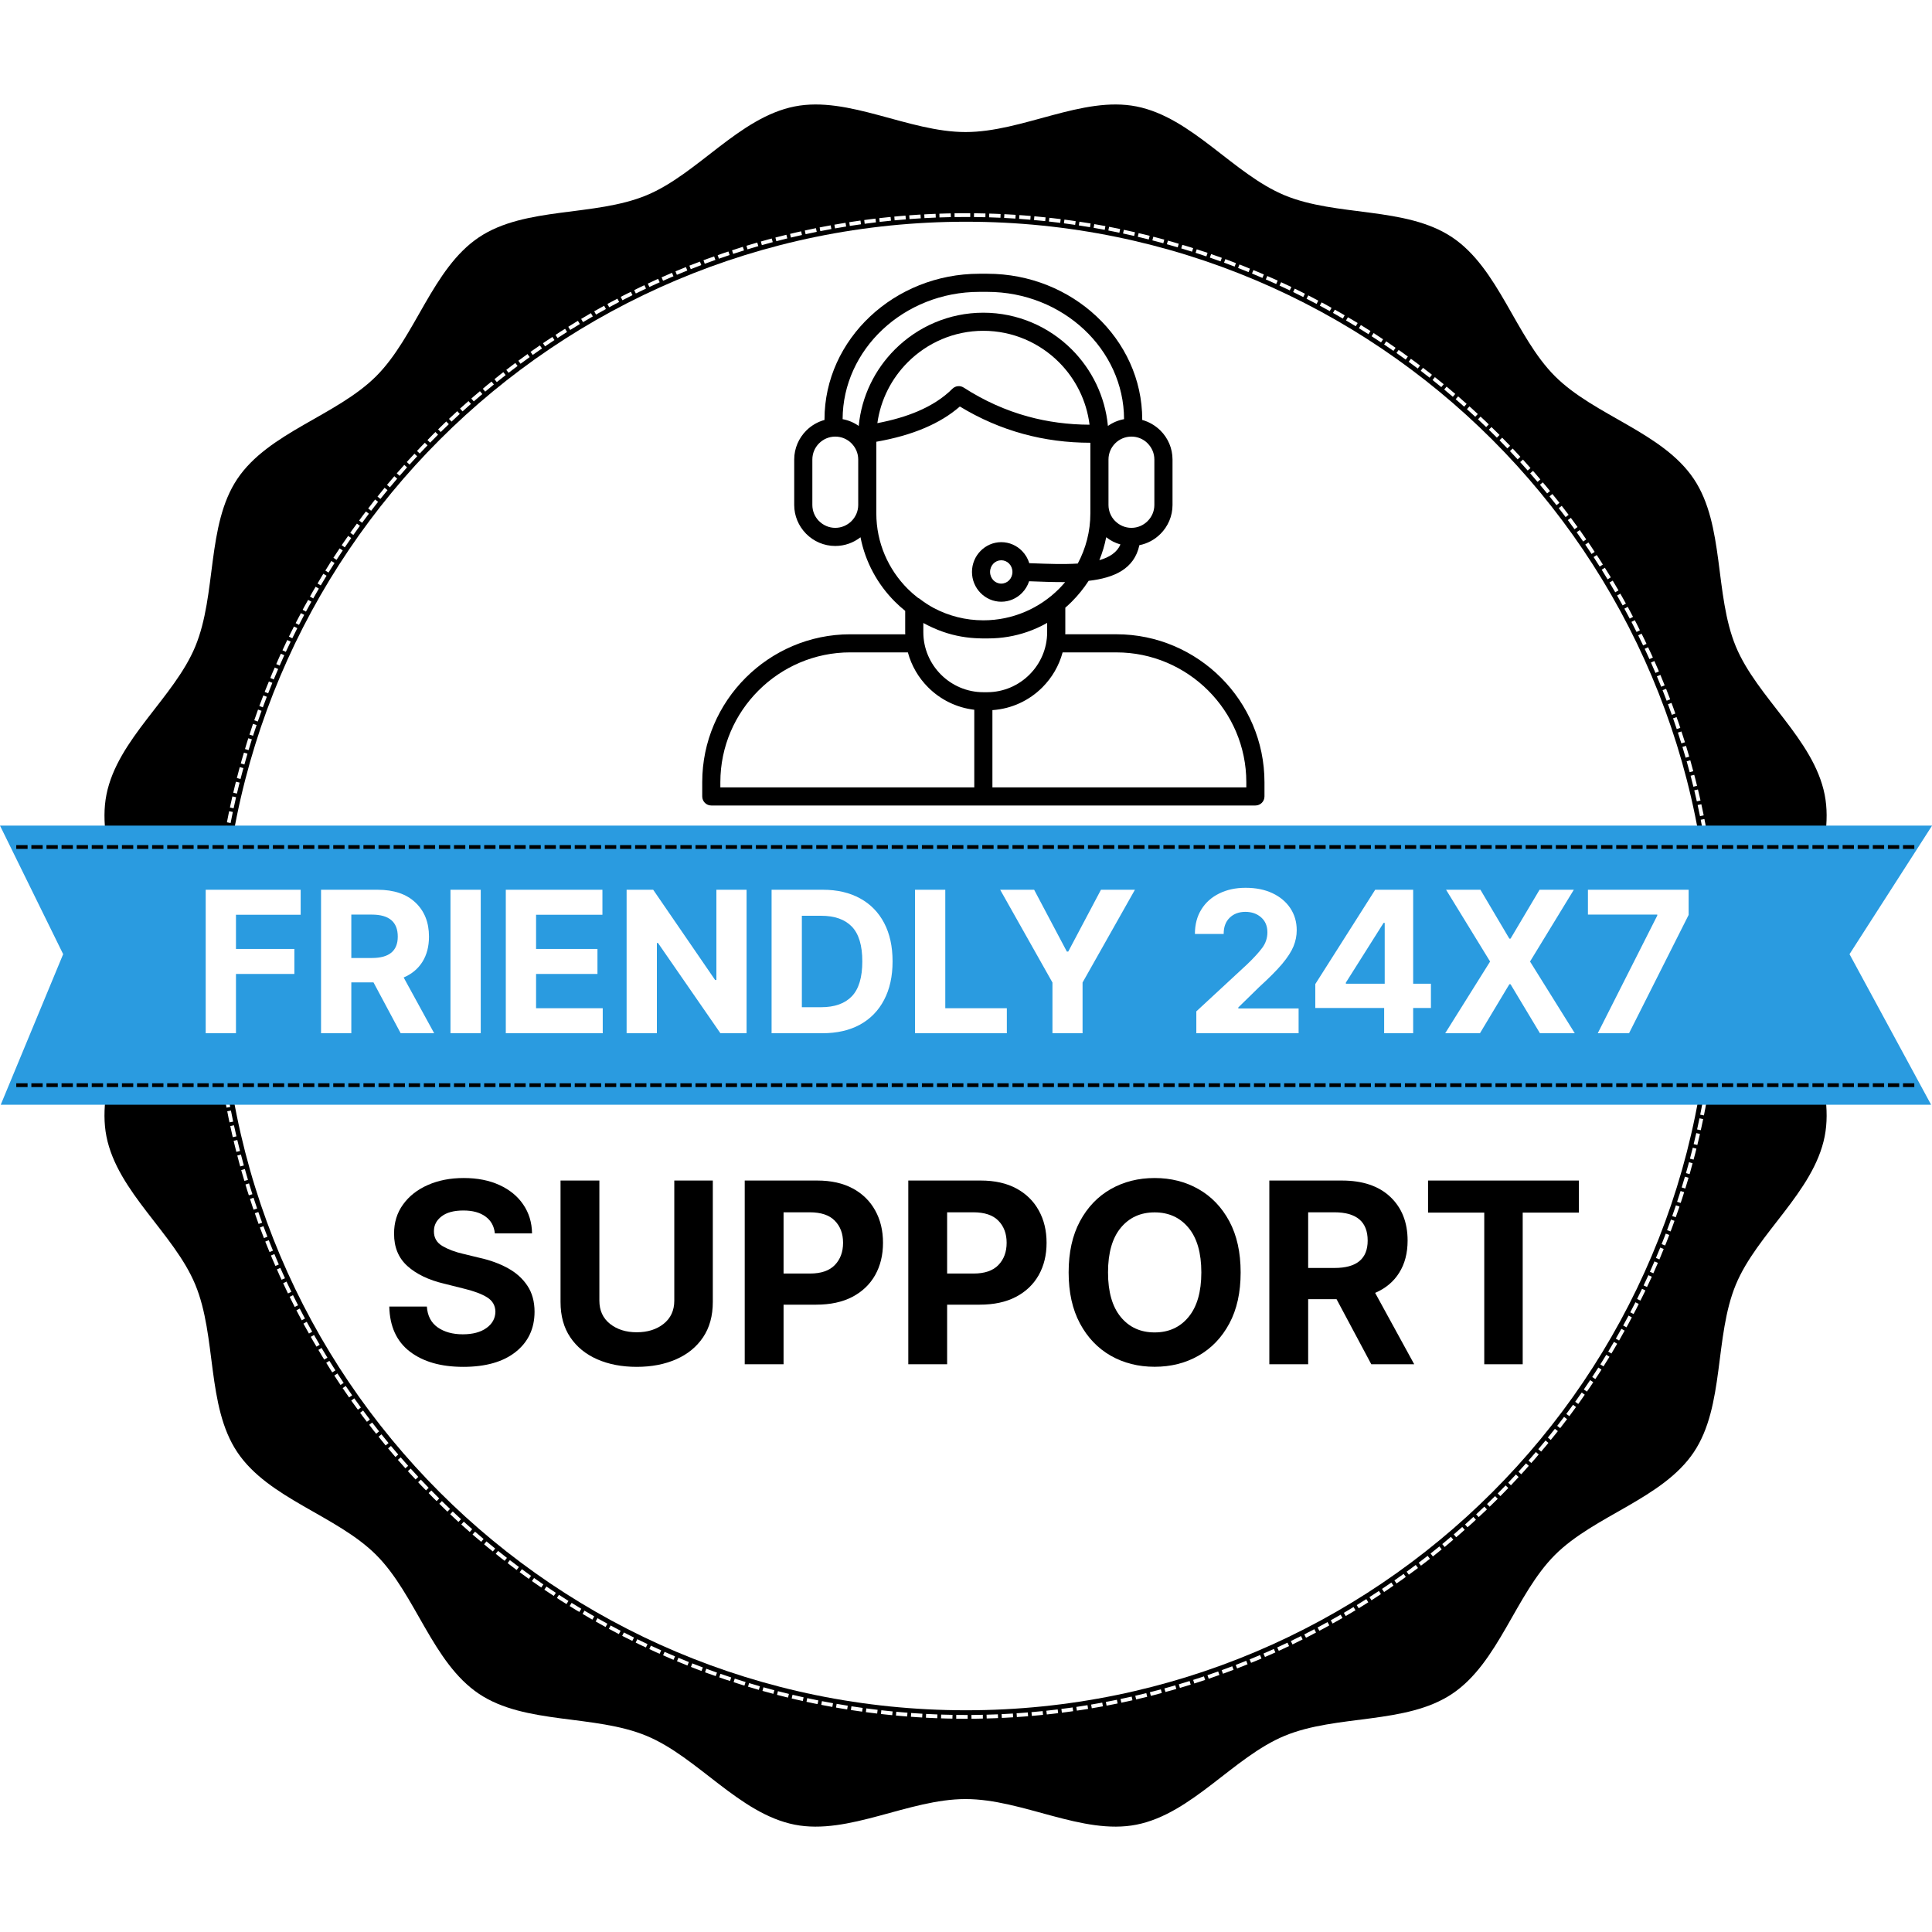 <svg version="1.0" preserveAspectRatio="xMidYMid meet" height="512" viewBox="0 0 384 384" zoomAndPan="magnify" width="512" xmlns:xlink="http://www.w3.org/1999/xlink" xmlns="http://www.w3.org/2000/svg"><defs><g></g><clipPath id="f58c98b3c5"><path clip-rule="nonzero" d="M 42.379 42.379 L 341.617 42.379 L 341.617 341.617 L 42.379 341.617 Z M 42.379 42.379"></path></clipPath><clipPath id="23f1a9cc0d"><path clip-rule="nonzero" d="M 191.996 42.379 C 109.363 42.379 42.379 109.363 42.379 191.996 C 42.379 274.629 109.363 341.617 191.996 341.617 C 274.629 341.617 341.617 274.629 341.617 191.996 C 341.617 109.363 274.629 42.379 191.996 42.379 Z M 191.996 42.379"></path></clipPath><clipPath id="0fbe658c7f"><path clip-rule="nonzero" d="M 44.07 44.07 L 339.93 44.07 L 339.93 339.93 L 44.07 339.93 Z M 44.07 44.07"></path></clipPath><clipPath id="96cedb2372"><path clip-rule="nonzero" d="M 192 44.07 C 110.301 44.07 44.07 110.301 44.07 192 C 44.07 273.699 110.301 339.93 192 339.93 C 273.699 339.93 339.93 273.699 339.93 192 C 339.93 110.301 273.699 44.07 192 44.07 Z M 192 44.07"></path></clipPath><clipPath id="e876a5ed0a"><path clip-rule="nonzero" d="M 0 164.074 L 384 164.074 L 384 219.574 L 0 219.574 Z M 0 164.074"></path></clipPath><clipPath id="3312067f64"><path clip-rule="nonzero" d="M 139.574 54.383 L 251.324 54.383 L 251.324 160.133 L 139.574 160.133 Z M 139.574 54.383"></path></clipPath></defs><rect fill-opacity="1" height="460.8" y="-38.4" fill="#ffffff" width="460.8" x="-38.4"></rect><rect fill-opacity="1" height="460.8" y="-38.4" fill="#ffffff" width="460.8" x="-38.4"></rect><path fill-rule="nonzero" fill-opacity="1" d="M 357.578 191.914 C 357.578 180.57 364.789 168.672 362.668 157.949 C 360.48 146.902 349.227 138.664 345.012 128.5 C 340.723 118.16 342.812 104.387 336.66 95.195 C 330.457 85.934 316.91 82.621 309.055 74.77 C 301.203 66.914 297.891 53.367 288.629 47.164 C 279.438 41.012 265.664 43.102 255.324 38.812 C 245.16 34.598 236.922 23.344 225.875 21.156 C 215.152 19.035 203.254 26.246 191.914 26.246 C 180.57 26.246 168.672 19.035 157.949 21.156 C 146.902 23.344 138.664 34.598 128.5 38.812 C 118.16 43.102 104.387 41.012 95.195 47.164 C 85.934 53.367 82.621 66.914 74.77 74.77 C 66.914 82.621 53.367 85.934 47.164 95.195 C 41.012 104.387 43.102 118.16 38.812 128.5 C 34.598 138.664 23.344 146.902 21.156 157.949 C 19.035 168.672 26.246 180.57 26.246 191.914 C 26.246 203.254 19.035 215.152 21.156 225.875 C 23.344 236.922 34.598 245.16 38.812 255.324 C 43.102 265.664 41.012 279.438 47.164 288.629 C 53.367 297.891 66.914 301.203 74.77 309.055 C 82.621 316.91 85.934 330.457 95.195 336.66 C 104.387 342.812 118.16 340.723 128.5 345.012 C 138.664 349.227 146.902 360.48 157.949 362.668 C 168.672 364.789 180.57 357.578 191.914 357.578 C 203.254 357.578 215.152 364.789 225.875 362.668 C 236.922 360.48 245.16 349.227 255.324 345.012 C 265.664 340.723 279.438 342.812 288.629 336.66 C 297.891 330.457 301.203 316.91 309.055 309.055 C 316.91 301.203 330.457 297.891 336.66 288.629 C 342.812 279.438 340.723 265.664 345.012 255.324 C 349.227 245.16 360.48 236.922 362.668 225.875 C 364.789 215.152 357.578 203.254 357.578 191.914 Z M 357.578 191.914" fill="#000000"></path><g clip-path="url(#f58c98b3c5)"><g clip-path="url(#23f1a9cc0d)"><path fill-rule="nonzero" fill-opacity="1" d="M 188.988 43.156 L 186.727 43.219 L 186.688 41.719 L 188.949 41.656 Z M 185.992 43.246 L 183.742 43.352 L 183.672 41.855 L 185.922 41.746 Z M 183.008 43.395 L 180.77 43.543 L 180.672 42.047 L 182.906 41.898 Z M 180.043 43.602 L 177.816 43.793 L 177.688 42.301 L 179.91 42.105 Z M 177.09 43.863 L 174.84 44.105 L 174.68 42.613 L 176.93 42.371 Z M 174.105 44.191 L 171.863 44.477 L 171.676 42.988 L 173.918 42.703 Z M 171.133 44.578 L 168.906 44.906 L 168.688 43.422 L 170.914 43.094 Z M 168.18 45.023 L 165.969 45.395 L 165.719 43.914 L 167.93 43.543 Z M 165.246 45.523 L 163.047 45.941 L 162.77 44.465 L 164.969 44.051 Z M 162.332 46.082 L 160.121 46.547 L 159.812 45.078 L 162.023 44.613 Z M 159.398 46.707 L 157.199 47.215 L 156.863 45.754 L 159.062 45.246 Z M 156.484 47.387 L 154.301 47.941 L 153.934 46.484 L 156.117 45.934 Z M 153.59 48.129 L 151.426 48.723 L 151.027 47.277 L 153.195 46.68 Z M 150.723 48.922 L 148.574 49.559 L 148.148 48.121 L 150.293 47.484 Z M 147.875 49.773 L 145.723 50.461 L 145.266 49.031 L 147.418 48.344 Z M 145.02 50.691 L 142.887 51.418 L 142.402 49.996 L 144.535 49.27 Z M 142.191 51.66 L 140.074 52.43 L 139.562 51.02 L 141.68 50.254 Z M 139.387 52.688 L 137.293 53.5 L 136.75 52.102 L 138.848 51.289 Z M 136.609 53.77 L 134.535 54.621 L 133.969 53.234 L 136.043 52.383 Z M 133.859 54.906 L 131.789 55.805 L 131.191 54.43 L 133.262 53.531 Z M 131.117 56.105 L 129.066 57.043 L 128.441 55.68 L 130.492 54.738 Z M 128.402 57.355 L 126.375 58.332 L 125.723 56.98 L 127.75 56.004 Z M 125.715 58.66 L 123.711 59.676 L 123.031 58.34 L 125.035 57.32 Z M 123.062 60.016 L 121.082 61.07 L 120.375 59.746 L 122.355 58.691 Z M 120.434 61.422 L 118.465 62.523 L 117.734 61.215 L 119.703 60.113 Z M 117.828 62.891 L 115.883 64.027 L 115.125 62.734 L 117.07 61.594 Z M 115.254 64.406 L 113.336 65.582 L 112.551 64.305 L 114.469 63.129 Z M 112.711 65.973 L 110.82 67.188 L 110.008 65.922 L 111.902 64.711 Z M 110.203 67.59 L 108.336 68.84 L 107.504 67.594 L 109.371 66.344 Z M 107.73 69.254 L 105.883 70.547 L 105.023 69.316 L 106.871 68.027 Z M 105.285 70.973 L 103.465 72.301 L 102.582 71.09 L 104.398 69.762 Z M 102.875 72.738 L 101.082 74.102 L 100.176 72.906 L 101.969 71.547 Z M 100.5 74.555 C 99.91 75.016 99.324 75.477 98.746 75.945 L 97.805 74.777 C 98.391 74.305 98.98 73.836 99.578 73.371 Z M 98.164 76.414 C 97.586 76.887 97.012 77.359 96.438 77.84 L 95.477 76.691 C 96.051 76.207 96.633 75.727 97.219 75.25 Z M 95.867 78.32 C 95.297 78.805 94.73 79.289 94.168 79.781 L 93.184 78.648 C 93.75 78.156 94.32 77.664 94.898 77.176 Z M 93.605 80.273 C 93.047 80.766 92.488 81.266 91.938 81.766 L 90.93 80.656 C 91.488 80.148 92.051 79.645 92.613 79.148 Z M 91.387 82.27 C 90.836 82.773 90.289 83.281 89.746 83.797 L 88.719 82.707 C 89.266 82.188 89.816 81.672 90.371 81.164 Z M 89.207 84.309 C 88.668 84.824 88.129 85.344 87.598 85.867 L 86.547 84.797 C 87.086 84.27 87.625 83.746 88.172 83.227 Z M 87.066 86.395 C 86.539 86.918 86.012 87.449 85.492 87.984 L 84.418 86.934 C 84.945 86.395 85.477 85.859 86.012 85.328 Z M 84.973 88.52 C 84.453 89.055 83.938 89.594 83.426 90.141 L 82.332 89.113 C 82.848 88.562 83.367 88.016 83.895 87.477 Z M 82.918 90.684 C 82.41 91.23 81.906 91.781 81.406 92.336 L 80.293 91.332 C 80.797 90.773 81.305 90.215 81.82 89.664 Z M 80.906 92.891 C 80.41 93.449 79.918 94.012 79.426 94.574 L 78.293 93.594 C 78.789 93.023 79.285 92.457 79.789 91.895 Z M 78.941 95.141 C 78.453 95.707 77.973 96.277 77.496 96.852 L 76.34 95.891 C 76.824 95.312 77.309 94.734 77.801 94.164 Z M 77.02 97.426 C 76.543 98.004 76.074 98.582 75.609 99.164 L 74.438 98.227 C 74.906 97.641 75.383 97.055 75.859 96.473 Z M 75.148 99.742 L 73.766 101.52 L 72.582 100.598 L 73.965 98.824 Z M 73.32 102.102 L 71.973 103.906 L 70.773 103.008 L 72.121 101.207 Z M 71.539 104.5 L 70.23 106.332 L 69.008 105.457 L 70.32 103.629 Z M 69.805 106.934 L 68.531 108.793 L 67.293 107.941 L 68.57 106.086 Z M 68.121 109.402 L 66.887 111.277 L 65.633 110.453 L 66.867 108.578 Z M 66.492 111.898 L 65.293 113.801 L 64.023 113 L 65.223 111.098 Z M 64.906 114.426 L 63.75 116.355 L 62.461 115.582 L 63.621 113.652 Z M 63.375 116.988 L 62.254 118.945 L 60.953 118.195 L 62.074 116.242 Z M 61.895 119.586 L 60.809 121.562 L 59.496 120.84 L 60.578 118.867 Z M 60.465 122.207 L 59.426 124.199 L 58.094 123.504 L 59.137 121.516 Z M 59.094 124.852 L 58.094 126.867 L 56.75 126.199 L 57.75 124.188 Z M 57.773 127.527 L 56.809 129.566 L 55.453 128.926 L 56.414 126.887 Z M 56.504 130.234 L 55.582 132.293 L 54.211 131.68 L 55.133 129.621 Z M 55.289 132.969 L 54.41 135.043 L 53.027 134.457 L 53.906 132.383 Z M 54.133 135.719 L 53.297 137.801 L 51.906 137.246 L 52.738 135.16 Z M 53.031 138.484 L 52.242 140.59 L 50.836 140.062 L 51.629 137.957 Z M 51.988 141.281 L 51.238 143.406 L 49.824 142.906 L 50.574 140.781 Z M 51 144.102 L 50.289 146.246 L 48.863 145.773 L 49.574 143.629 Z M 50.062 146.949 L 49.402 149.094 L 47.969 148.652 L 48.629 146.508 Z M 49.191 149.797 L 48.574 151.953 L 47.133 151.539 L 47.75 149.383 Z M 48.379 152.66 L 47.805 154.832 L 46.352 154.449 L 46.93 152.273 Z M 47.621 155.547 L 47.09 157.734 L 45.629 157.379 L 46.164 155.191 Z M 46.922 158.453 L 46.43 160.66 L 44.965 160.336 L 45.457 158.129 Z M 46.277 161.383 L 45.836 163.582 L 44.363 163.289 L 44.809 161.09 Z M 45.699 164.301 L 45.301 166.508 L 43.824 166.238 L 44.223 164.035 Z M 45.176 167.23 L 44.824 169.449 L 43.344 169.211 L 43.695 166.992 Z M 44.715 170.176 L 44.402 172.41 L 42.918 172.203 L 43.23 169.969 Z M 44.309 173.145 L 44.043 175.391 L 42.555 175.215 L 42.82 172.965 Z M 43.961 176.129 L 43.742 178.359 L 42.25 178.211 L 42.469 175.98 Z M 43.68 179.086 L 43.504 181.316 L 42.008 181.199 L 42.184 178.969 Z M 43.453 182.047 L 43.324 184.289 L 41.824 184.203 L 41.957 181.957 Z M 43.289 185.023 L 43.199 187.277 L 41.703 187.223 L 41.789 184.965 Z M 43.18 188.016 L 43.137 190.281 L 41.637 190.254 L 41.68 187.988 Z M 43.129 191.027 L 43.129 192 L 43.133 193.297 L 41.633 193.305 L 41.629 191.992 L 41.629 191.023 Z M 43.141 194.039 L 43.188 196.305 L 41.688 196.336 L 41.641 194.074 Z M 43.211 197.043 L 43.305 199.297 L 41.805 199.359 L 41.711 197.105 Z M 43.34 200.031 L 43.477 202.273 L 41.98 202.363 L 41.844 200.121 Z M 43.527 203.004 L 43.707 205.234 L 42.211 205.352 L 42.031 203.125 Z M 43.773 205.961 L 44 208.195 L 42.504 208.344 L 42.281 206.109 Z M 44.078 208.93 L 44.352 211.176 L 42.863 211.359 L 42.59 209.109 Z M 44.445 211.91 L 44.762 214.141 L 43.277 214.352 L 42.961 212.117 Z M 44.875 214.867 L 45.23 217.086 L 43.75 217.328 L 43.391 215.109 Z M 45.355 217.809 L 45.758 220.012 L 44.285 220.281 L 43.883 218.078 Z M 45.898 220.73 L 46.344 222.934 L 44.875 223.23 L 44.426 221.027 Z M 46.5 223.656 L 46.996 225.859 L 45.531 226.188 L 45.035 223.984 Z M 47.164 226.578 L 47.703 228.766 L 46.246 229.125 L 45.707 226.938 Z M 47.887 229.477 L 48.465 231.648 L 47.016 232.035 L 46.438 229.867 Z M 48.664 232.355 L 49.285 234.508 L 47.844 234.926 L 47.223 232.773 Z M 49.496 235.211 L 50.164 237.359 L 48.73 237.805 L 48.062 235.656 Z M 50.391 238.062 L 51.105 240.203 L 49.684 240.676 L 48.969 238.535 Z M 51.344 240.898 L 52.102 243.02 L 50.688 243.523 L 49.934 241.402 Z M 52.355 243.711 L 53.152 245.812 L 51.75 246.344 L 50.953 244.242 Z M 53.418 246.496 L 54.258 248.578 L 52.863 249.137 L 52.027 247.055 Z M 54.535 249.254 L 55.418 251.328 L 54.039 251.914 L 53.156 249.84 Z M 55.715 252 L 56.641 254.059 L 55.273 254.672 L 54.348 252.617 Z M 56.949 254.727 L 57.914 256.762 L 56.559 257.402 L 55.594 255.367 Z M 58.234 257.422 L 59.242 259.434 L 57.898 260.102 L 56.895 258.09 Z M 59.574 260.086 L 60.617 262.074 L 59.289 262.77 L 58.246 260.781 Z M 60.965 262.719 L 62.055 264.695 L 60.738 265.418 L 59.652 263.441 Z M 62.414 265.336 L 63.543 267.285 L 62.242 268.035 L 61.117 266.086 Z M 63.914 267.918 L 65.082 269.848 L 63.797 270.621 L 62.633 268.695 Z M 65.465 270.473 L 66.668 272.371 L 65.398 273.176 L 64.199 271.273 Z M 67.066 272.988 L 68.305 274.863 L 67.055 275.691 L 65.816 273.816 Z M 68.715 275.473 L 69.996 277.328 L 68.762 278.18 L 67.48 276.324 Z M 70.418 277.93 L 71.734 279.758 L 70.516 280.633 L 69.203 278.805 Z M 72.168 280.352 L 73.52 282.152 L 72.32 283.051 L 70.969 281.25 Z M 73.969 282.738 C 74.426 283.328 74.887 283.918 75.348 284.5 L 74.176 285.434 C 73.707 284.844 73.242 284.25 72.781 283.652 Z M 75.816 285.086 C 76.281 285.668 76.754 286.246 77.227 286.82 L 76.07 287.777 C 75.59 287.195 75.117 286.609 74.645 286.023 Z M 77.707 287.395 C 78.184 287.969 78.668 288.535 79.156 289.102 L 78.02 290.082 C 77.527 289.512 77.039 288.934 76.555 288.355 Z M 79.645 289.668 C 80.133 290.23 80.629 290.789 81.125 291.344 L 80.008 292.348 C 79.508 291.785 79.008 291.223 78.512 290.652 Z M 81.625 291.898 C 82.129 292.453 82.633 293.004 83.141 293.547 L 82.047 294.57 C 81.531 294.02 81.02 293.465 80.516 292.906 Z M 83.652 294.094 C 84.164 294.637 84.68 295.176 85.199 295.711 L 84.125 296.754 C 83.598 296.215 83.078 295.672 82.562 295.121 Z M 85.723 296.246 C 86.246 296.777 86.77 297.305 87.301 297.832 L 86.246 298.898 C 85.711 298.367 85.18 297.832 84.652 297.297 Z M 87.832 298.355 C 88.367 298.879 88.902 299.395 89.445 299.91 L 88.41 300.996 C 87.863 300.477 87.324 299.953 86.785 299.426 Z M 89.988 300.422 C 90.531 300.934 91.078 301.441 91.629 301.945 L 90.617 303.051 C 90.062 302.543 89.508 302.031 88.957 301.516 Z M 92.18 302.445 C 92.734 302.949 93.293 303.445 93.855 303.938 L 92.863 305.062 C 92.297 304.566 91.734 304.066 91.176 303.559 Z M 94.418 304.43 C 94.98 304.918 95.547 305.402 96.117 305.883 L 95.152 307.031 C 94.574 306.547 94.004 306.055 93.434 305.559 Z M 96.691 306.363 C 97.266 306.844 97.84 307.316 98.422 307.785 L 97.477 308.953 C 96.891 308.477 96.309 308 95.73 307.516 Z M 99 308.254 C 99.586 308.719 100.168 309.18 100.758 309.641 L 99.84 310.824 C 99.242 310.363 98.652 309.895 98.062 309.422 Z M 101.344 310.09 L 103.141 311.449 L 102.234 312.645 L 100.438 311.289 Z M 103.73 311.887 L 105.551 313.211 L 104.672 314.426 L 102.848 313.102 Z M 106.152 313.637 L 108 314.922 L 107.145 316.156 L 105.293 314.867 Z M 108.609 315.336 L 110.48 316.586 L 109.648 317.832 L 107.777 316.586 Z M 111.094 316.984 L 112.988 318.195 L 112.184 319.457 L 110.289 318.25 Z M 113.613 318.582 L 115.535 319.754 L 114.754 321.035 L 112.832 319.863 Z M 116.168 320.133 L 118.113 321.266 L 117.355 322.562 L 115.41 321.43 Z M 118.754 321.629 L 120.723 322.727 L 119.992 324.039 L 118.023 322.941 Z M 121.367 323.078 L 123.352 324.129 L 122.648 325.453 L 120.668 324.402 Z M 124.004 324.465 L 126.012 325.48 L 125.336 326.82 L 123.328 325.805 Z M 126.668 325.805 L 128.699 326.777 L 128.051 328.129 L 126.02 327.156 Z M 129.367 327.09 L 131.418 328.023 L 130.797 329.387 L 128.742 328.453 Z M 132.09 328.32 L 134.164 329.215 L 133.57 330.594 L 131.496 329.699 Z M 134.84 329.496 L 136.914 330.344 L 136.352 331.734 L 134.273 330.887 Z M 137.598 330.613 L 139.695 331.418 L 139.156 332.82 L 137.059 332.016 Z M 140.383 331.676 L 142.504 332.441 L 141.992 333.852 L 139.875 333.086 Z M 143.195 332.684 L 145.336 333.406 L 144.855 334.828 L 142.715 334.105 Z M 146.035 333.637 L 148.188 334.316 L 147.734 335.746 L 145.582 335.066 Z M 148.887 334.527 L 151.035 335.16 L 150.613 336.598 L 148.465 335.969 Z M 151.742 335.359 L 153.91 335.949 L 153.516 337.395 L 151.348 336.805 Z M 154.621 336.133 L 156.805 336.68 L 156.441 338.137 L 154.254 337.59 Z M 157.52 336.852 L 159.723 337.359 L 159.387 338.82 L 157.188 338.316 Z M 160.445 337.516 L 162.652 337.973 L 162.348 339.441 L 160.141 338.984 Z M 163.367 338.117 L 165.57 338.527 L 165.293 340 L 163.094 339.59 Z M 166.289 338.652 L 168.504 339.023 L 168.258 340.504 L 166.043 340.133 Z M 169.23 339.137 L 171.461 339.461 L 171.246 340.945 L 169.016 340.621 Z M 172.191 339.559 L 174.434 339.84 L 174.25 341.328 L 172.004 341.047 Z M 175.172 339.926 L 177.414 340.16 L 177.258 341.652 L 175.016 341.418 Z M 178.141 340.23 L 180.367 340.418 L 180.242 341.914 L 178.016 341.723 Z M 181.098 340.473 L 183.336 340.617 L 183.238 342.113 L 181 341.969 Z M 184.07 340.656 L 186.32 340.758 L 186.254 342.258 L 184.004 342.156 Z M 187.059 340.785 L 189.32 340.84 L 189.281 342.34 L 187.02 342.285 Z M 190.062 340.852 L 192 340.867 L 192.328 340.863 L 192.332 342.363 L 191.992 342.363 L 190.055 342.352 Z M 193.078 340.863 L 195.344 340.828 L 195.367 342.328 L 193.098 342.359 Z M 196.086 340.809 L 198.34 340.734 L 198.395 342.23 L 196.137 342.309 Z M 199.078 340.699 L 201.324 340.578 L 201.402 342.074 L 199.16 342.199 Z M 202.055 340.531 L 204.289 340.363 L 204.398 341.859 L 202.164 342.027 Z M 205.016 340.305 L 207.238 340.094 L 207.379 341.59 L 205.156 341.797 Z M 207.973 340.02 L 210.227 339.762 L 210.395 341.25 L 208.145 341.508 Z M 210.957 339.668 L 213.195 339.367 L 213.395 340.855 L 211.16 341.156 Z M 213.926 339.262 L 216.148 338.918 L 216.379 340.398 L 214.152 340.742 Z M 216.871 338.797 L 219.078 338.406 L 219.34 339.887 L 217.129 340.273 Z M 219.797 338.273 L 221.992 337.844 L 222.281 339.312 L 220.086 339.746 Z M 222.715 337.691 L 224.926 337.211 L 225.246 338.676 L 223.035 339.156 Z M 225.645 337.047 L 227.84 336.523 L 228.188 337.98 L 225.992 338.504 Z M 228.551 336.344 L 230.73 335.777 L 231.109 337.227 L 228.93 337.797 Z M 231.438 335.586 L 233.598 334.977 L 234.004 336.418 L 231.844 337.027 Z M 234.301 334.77 L 236.445 334.117 L 236.879 335.551 L 234.734 336.203 Z M 237.148 333.895 L 239.297 333.195 L 239.762 334.621 L 237.613 335.32 Z M 239.992 332.957 L 242.121 332.215 L 242.617 333.633 L 240.488 334.375 Z M 242.812 331.965 L 244.922 331.184 L 245.445 332.59 L 243.336 333.371 Z M 245.609 330.922 L 247.695 330.094 L 248.246 331.492 L 246.16 332.316 Z M 248.375 329.82 L 250.445 328.953 L 251.023 330.336 L 248.953 331.203 Z M 251.125 328.66 L 253.188 327.75 L 253.793 329.121 L 251.73 330.031 Z M 253.855 327.445 L 255.898 326.492 L 256.531 327.852 L 254.492 328.805 Z M 256.562 326.172 L 258.582 325.18 L 259.242 326.527 L 257.223 327.52 Z M 259.234 324.852 L 261.23 323.82 L 261.922 325.152 L 259.926 326.184 Z M 261.879 323.477 L 263.855 322.402 L 264.574 323.723 L 262.594 324.797 Z M 264.5 322.047 L 266.461 320.934 L 267.203 322.234 L 265.242 323.352 Z M 267.098 320.562 L 269.031 319.41 L 269.797 320.699 L 267.863 321.852 Z M 269.66 319.027 L 271.566 317.836 L 272.359 319.109 L 270.453 320.301 Z M 272.188 317.441 L 274.07 316.215 L 274.891 317.473 L 273.008 318.699 Z M 274.684 315.809 L 276.543 314.543 L 277.387 315.785 L 275.523 317.051 Z M 277.148 314.125 L 278.984 312.82 L 279.852 314.043 L 278.016 315.348 Z M 279.582 312.387 L 281.391 311.047 L 282.281 312.254 L 280.473 313.594 Z M 281.977 310.605 L 283.758 309.23 L 284.672 310.418 L 282.891 311.793 Z M 284.34 308.773 C 284.922 308.309 285.504 307.844 286.082 307.371 L 287.031 308.531 C 286.445 309.008 285.859 309.48 285.27 309.949 Z M 286.66 306.898 C 287.234 306.422 287.809 305.941 288.375 305.457 L 289.348 306.602 C 288.773 307.09 288.195 307.574 287.613 308.055 Z M 288.945 304.973 C 289.512 304.488 290.074 303.996 290.633 303.5 L 291.625 304.625 C 291.062 305.125 290.492 305.621 289.922 306.113 Z M 291.191 303.004 C 291.746 302.508 292.297 302.008 292.848 301.5 L 293.863 302.602 C 293.309 303.113 292.75 303.621 292.191 304.125 Z M 293.395 300.992 C 293.941 300.484 294.484 299.973 295.023 299.457 L 296.062 300.539 C 295.52 301.059 294.969 301.578 294.418 302.09 Z M 295.562 298.938 C 296.098 298.418 296.629 297.895 297.156 297.367 L 298.219 298.43 C 297.684 298.961 297.145 299.492 296.605 300.016 Z M 297.684 296.84 C 298.211 296.309 298.73 295.777 299.25 295.238 L 300.328 296.277 C 299.809 296.82 299.281 297.359 298.75 297.895 Z M 299.766 294.699 C 300.281 294.16 300.793 293.613 301.297 293.066 L 302.398 294.086 C 301.887 294.637 301.371 295.188 300.852 295.734 Z M 301.805 292.516 C 302.309 291.969 302.809 291.414 303.305 290.855 L 304.426 291.852 C 303.926 292.414 303.418 292.977 302.91 293.531 Z M 303.801 290.297 C 304.293 289.734 304.781 289.172 305.266 288.602 L 306.406 289.578 C 305.918 290.148 305.422 290.719 304.926 291.285 Z M 305.75 288.035 C 306.23 287.461 306.711 286.887 307.184 286.312 L 308.344 287.262 C 307.863 287.848 307.383 288.426 306.895 289 Z M 307.652 285.734 C 308.125 285.152 308.59 284.57 309.051 283.984 L 310.23 284.914 C 309.766 285.504 309.293 286.094 308.82 286.68 Z M 309.508 283.402 L 310.875 281.617 L 312.066 282.531 L 310.699 284.316 Z M 311.316 281.031 L 312.652 279.215 L 313.859 280.105 L 312.527 281.918 Z M 313.082 278.621 L 314.379 276.777 L 315.605 277.645 L 314.309 279.484 Z M 314.797 276.172 L 316.059 274.309 L 317.301 275.148 L 316.043 277.012 Z M 316.465 273.695 L 317.684 271.809 L 318.945 272.625 L 317.723 274.512 Z M 318.078 271.188 L 319.262 269.273 L 320.535 270.066 L 319.352 271.977 Z M 319.641 268.645 L 320.789 266.707 L 322.078 267.473 L 320.934 269.41 Z M 321.156 266.07 L 322.266 264.109 L 323.57 264.844 L 322.465 266.809 Z M 322.621 263.461 L 323.688 261.484 L 325.008 262.195 L 323.941 264.176 Z M 324.027 260.836 L 325.055 258.836 L 326.387 259.52 L 325.363 261.52 Z M 325.383 258.18 L 326.367 256.156 L 327.715 256.812 L 326.73 258.836 Z M 326.684 255.492 L 327.629 253.449 L 328.992 254.078 L 328.043 256.121 Z M 327.934 252.777 L 328.84 250.711 L 330.215 251.312 L 329.309 253.379 Z M 329.129 250.031 L 329.988 247.961 L 331.375 248.535 L 330.516 250.605 Z M 330.262 247.281 L 331.082 245.188 L 332.477 245.734 L 331.66 247.828 Z M 331.34 244.504 L 332.121 242.391 L 333.527 242.91 L 332.75 245.02 Z M 332.367 241.699 L 333.102 239.566 L 334.52 240.059 L 333.785 242.188 Z M 333.336 238.867 L 334.031 236.719 L 335.457 237.18 L 334.766 239.328 Z M 334.25 236.016 L 334.895 233.871 L 336.332 234.301 L 335.688 236.445 Z M 335.098 233.168 L 335.703 231.004 L 337.148 231.406 L 336.543 233.57 Z M 335.891 230.297 L 336.453 228.117 L 337.906 228.488 L 337.344 230.668 Z M 336.629 227.402 L 337.148 225.207 L 338.609 225.551 L 338.09 227.746 Z M 337.309 224.484 L 337.785 222.273 L 339.25 222.586 L 338.777 224.801 Z M 337.93 221.555 L 338.355 219.359 L 339.828 219.645 L 339.402 221.84 Z M 338.488 218.641 L 338.871 216.43 L 340.348 216.684 L 339.965 218.895 Z M 338.988 215.703 L 339.328 213.48 L 340.809 213.703 L 340.473 215.93 Z M 339.43 212.75 L 339.727 210.512 L 341.211 210.707 L 340.918 212.945 Z M 339.816 209.777 L 340.066 207.523 L 341.555 207.691 L 341.305 209.941 Z M 340.141 206.793 L 340.34 204.57 L 341.836 204.707 L 341.633 206.93 Z M 340.402 203.844 L 340.559 201.605 L 342.055 201.715 L 341.898 203.949 Z M 340.605 200.875 L 340.719 198.629 L 342.219 198.703 L 342.102 200.953 Z M 340.75 197.891 L 340.82 195.633 L 342.32 195.68 L 342.25 197.938 Z M 340.836 194.895 L 340.863 192.625 L 342.363 192.641 L 342.336 194.91 Z M 340.867 191.879 L 340.848 189.609 L 342.348 189.598 L 342.363 191.867 Z M 340.832 188.867 L 340.77 186.609 L 342.27 186.566 L 342.332 188.824 Z M 340.742 185.871 L 340.633 183.621 L 342.133 183.551 L 342.238 185.801 Z M 340.59 182.887 L 340.441 180.652 L 341.938 180.551 L 342.086 182.785 Z M 340.383 179.922 L 340.188 177.695 L 341.684 177.566 L 341.879 179.793 Z M 340.117 176.973 L 339.875 174.723 L 341.363 174.559 L 341.609 176.812 Z M 339.785 173.988 L 339.5 171.746 L 340.988 171.555 L 341.273 173.797 Z M 339.398 171.016 L 339.066 168.789 L 340.551 168.566 L 340.883 170.793 Z M 338.953 168.062 L 338.578 165.848 L 340.055 165.598 L 340.43 167.812 Z M 338.449 165.129 L 338.031 162.93 L 339.504 162.652 L 339.922 164.848 Z M 337.887 162.215 L 337.418 160.004 L 338.887 159.695 L 339.355 161.906 Z M 337.258 159.281 L 336.75 157.082 L 338.211 156.742 L 338.719 158.941 Z M 336.574 156.367 L 336.02 154.184 L 337.477 153.816 L 338.027 156 Z M 335.832 153.477 L 335.238 151.309 L 336.684 150.91 L 337.281 153.078 Z M 335.035 150.605 L 334.398 148.457 L 335.836 148.031 L 336.473 150.18 Z M 334.184 147.758 L 333.496 145.605 L 334.926 145.152 L 335.613 147.305 Z M 333.266 144.906 L 332.535 142.773 L 333.953 142.285 L 334.684 144.422 Z M 332.289 142.078 L 331.52 139.965 L 332.93 139.449 L 333.699 141.562 Z M 331.262 139.277 L 330.449 137.18 L 331.848 136.641 L 332.66 138.734 Z M 330.176 136.5 L 329.324 134.426 L 330.711 133.855 L 331.566 135.93 Z M 329.039 133.75 L 328.141 131.68 L 329.516 131.082 L 330.414 133.152 Z M 327.84 131.008 L 326.898 128.957 L 328.262 128.332 L 329.203 130.379 Z M 326.586 128.293 L 325.605 126.266 L 326.957 125.613 L 327.938 127.641 Z M 325.281 125.609 L 324.262 123.605 L 325.598 122.926 L 326.617 124.93 Z M 323.922 122.953 L 322.863 120.973 L 324.188 120.27 L 325.246 122.246 Z M 322.512 120.328 L 321.41 118.359 L 322.719 117.629 L 323.82 119.594 Z M 321.043 117.723 L 319.902 115.781 L 321.195 115.02 L 322.336 116.965 Z M 319.523 115.148 L 318.348 113.23 L 319.625 112.445 L 320.801 114.363 Z M 317.953 112.609 L 316.742 110.719 L 318.004 109.906 L 319.219 111.801 Z M 316.336 110.105 L 315.086 108.238 L 316.332 107.402 L 317.582 109.27 Z M 314.668 107.629 L 313.375 105.785 L 314.605 104.926 L 315.898 106.77 Z M 312.949 105.188 L 311.621 103.367 L 312.832 102.484 L 314.16 104.301 Z M 311.18 102.777 L 309.816 100.988 L 311.012 100.078 L 312.375 101.871 Z M 309.363 100.402 C 308.902 99.816 308.438 99.23 307.973 98.652 L 309.141 97.711 C 309.613 98.297 310.082 98.887 310.543 99.48 Z M 307.504 98.07 C 307.031 97.492 306.555 96.918 306.074 96.348 L 307.223 95.383 C 307.711 95.957 308.188 96.539 308.664 97.125 Z M 305.594 95.773 C 305.109 95.207 304.625 94.641 304.133 94.078 L 305.262 93.09 C 305.758 93.656 306.25 94.23 306.738 94.805 Z M 303.641 93.516 C 303.145 92.957 302.648 92.402 302.145 91.848 L 303.254 90.84 C 303.762 91.398 304.266 91.957 304.766 92.523 Z M 301.641 91.297 C 301.137 90.75 300.629 90.203 300.113 89.66 L 301.203 88.629 C 301.723 89.176 302.234 89.727 302.746 90.281 Z M 299.598 89.121 C 299.082 88.578 298.562 88.043 298.039 87.512 L 299.109 86.461 C 299.637 86.996 300.164 87.539 300.684 88.082 Z M 297.516 86.984 C 296.988 86.453 296.457 85.93 295.922 85.406 L 296.973 84.332 C 297.512 84.859 298.047 85.391 298.578 85.926 Z M 295.387 84.887 C 294.852 84.367 294.309 83.855 293.766 83.344 L 294.793 82.25 C 295.34 82.766 295.887 83.285 296.43 83.809 Z M 293.219 82.836 C 292.672 82.328 292.121 81.824 291.566 81.324 L 292.57 80.211 C 293.129 80.715 293.688 81.223 294.238 81.734 Z M 291.012 80.828 C 290.453 80.328 289.891 79.836 289.328 79.348 L 290.309 78.215 C 290.879 78.707 291.445 79.207 292.008 79.707 Z M 288.762 78.863 C 288.191 78.375 287.621 77.895 287.047 77.418 L 288.008 76.262 C 288.586 76.746 289.164 77.23 289.738 77.723 Z M 286.473 76.941 C 285.898 76.469 285.316 76 284.734 75.535 L 285.668 74.359 C 286.258 74.832 286.844 75.305 287.426 75.785 Z M 284.148 75.07 C 283.562 74.609 282.977 74.152 282.383 73.695 L 283.293 72.504 C 283.895 72.965 284.488 73.426 285.078 73.895 Z M 281.793 73.25 L 279.988 71.902 L 280.887 70.699 L 282.691 72.047 Z M 279.395 71.469 L 277.562 70.16 L 278.434 68.938 L 280.266 70.25 Z M 276.961 69.738 L 275.102 68.465 L 275.949 67.227 L 277.809 68.5 Z M 274.492 68.055 L 272.613 66.824 L 273.434 65.57 L 275.312 66.801 Z M 271.996 66.426 L 270.09 65.23 L 270.887 63.961 L 272.793 65.156 Z M 269.465 64.844 L 267.531 63.688 L 268.305 62.402 L 270.234 63.559 Z M 266.898 63.316 L 264.941 62.195 L 265.688 60.891 L 267.645 62.012 Z M 264.301 61.832 L 262.324 60.754 L 263.043 59.438 L 265.02 60.52 Z M 261.68 60.41 L 259.688 59.371 L 260.379 58.039 L 262.371 59.078 Z M 259.031 59.039 L 257.016 58.039 L 257.684 56.695 L 259.699 57.695 Z M 256.355 57.719 L 254.316 56.762 L 254.957 55.402 L 256.992 56.363 Z M 253.648 56.453 L 251.59 55.535 L 252.199 54.164 L 254.262 55.082 Z M 250.914 55.238 L 248.84 54.363 L 249.426 52.984 L 251.496 53.859 Z M 248.164 54.086 L 246.078 53.254 L 246.633 51.863 L 248.719 52.691 Z M 245.395 52.988 L 243.289 52.199 L 243.816 50.793 L 245.922 51.586 Z M 242.598 51.949 L 240.473 51.199 L 240.973 49.785 L 243.098 50.531 Z M 239.777 50.961 L 237.633 50.25 L 238.102 48.828 L 240.246 49.535 Z M 236.93 50.027 L 234.781 49.367 L 235.223 47.934 L 237.371 48.594 Z M 234.082 49.16 L 231.926 48.543 L 232.336 47.102 L 234.492 47.715 Z M 231.219 48.348 L 229.043 47.773 L 229.426 46.324 L 231.602 46.898 Z M 228.328 47.594 L 226.141 47.059 L 226.492 45.602 L 228.684 46.133 Z M 225.422 46.895 L 223.215 46.406 L 223.539 44.941 L 225.746 45.43 Z M 222.488 46.254 L 220.293 45.812 L 220.586 44.34 L 222.785 44.781 Z M 219.574 45.676 L 217.367 45.281 L 217.633 43.805 L 219.84 44.199 Z M 216.645 45.156 L 214.426 44.805 L 214.66 43.324 L 216.879 43.676 Z M 213.695 44.695 L 211.461 44.387 L 211.668 42.902 L 213.902 43.211 Z M 210.73 44.293 L 208.48 44.031 L 208.656 42.539 L 210.906 42.805 Z M 207.746 43.949 L 205.516 43.734 L 205.66 42.238 L 207.891 42.457 Z M 204.789 43.668 L 202.559 43.496 L 202.672 42 L 204.906 42.172 Z M 201.824 43.445 L 199.582 43.316 L 199.668 41.82 L 201.914 41.949 Z M 198.848 43.281 L 196.594 43.195 L 196.648 41.699 L 198.902 41.781 Z M 195.855 43.176 L 193.586 43.137 L 193.613 41.637 L 195.879 41.676 Z M 192.844 43.129 L 191.992 43.129 L 189.73 43.145 L 189.719 41.645 L 192 41.629 L 192.848 41.629 Z M 192.844 43.129" fill="#ffffff"></path></g></g><g clip-path="url(#0fbe658c7f)"><g clip-path="url(#96cedb2372)"><path fill-rule="nonzero" fill-opacity="1" d="M 44.07 44.07 L 339.93 44.07 L 339.93 339.93 L 44.07 339.93 Z M 44.07 44.07" fill="#ffffff"></path></g></g><g clip-path="url(#e876a5ed0a)"><path fill-rule="nonzero" fill-opacity="1" d="M 384.016 219.93 L 0 219.93 L 12.555 189.648 L 0 164.098 L 384.016 164.098 L 367.605 189.648 Z M 384.016 219.93" fill="#2a9be0"></path></g><path fill-rule="nonzero" fill-opacity="1" d="M 3.234 167.973 L 5.484 167.973 L 5.484 168.723 L 3.234 168.723 M 6.234 167.973 L 8.484 167.973 L 8.484 168.723 L 6.234 168.723 M 9.234 167.973 L 11.484 167.973 L 11.484 168.723 L 9.234 168.723 M 12.234 167.973 L 14.484 167.973 L 14.484 168.723 L 12.234 168.723 M 15.234 167.973 L 17.484 167.973 L 17.484 168.723 L 15.234 168.723 M 18.234 167.973 L 20.484 167.973 L 20.484 168.723 L 18.234 168.723 M 21.234 167.973 L 23.484 167.973 L 23.484 168.723 L 21.234 168.723 M 24.234 167.973 L 26.484 167.973 L 26.484 168.723 L 24.234 168.723 M 27.234 167.973 L 29.484 167.973 L 29.484 168.723 L 27.234 168.723 M 30.234 167.973 L 32.484 167.973 L 32.484 168.723 L 30.234 168.723 M 33.234 167.973 L 35.484 167.973 L 35.484 168.723 L 33.234 168.723 M 36.234 167.973 L 38.484 167.973 L 38.484 168.723 L 36.234 168.723 M 39.234 167.973 L 41.484 167.973 L 41.484 168.723 L 39.234 168.723 M 42.234 167.973 L 44.484 167.973 L 44.484 168.723 L 42.234 168.723 M 45.234 167.973 L 47.484 167.973 L 47.484 168.723 L 45.234 168.723 M 48.234 167.973 L 50.484 167.973 L 50.484 168.723 L 48.234 168.723 M 51.234 167.973 L 53.484 167.973 L 53.484 168.723 L 51.234 168.723 M 54.234 167.973 L 56.484 167.973 L 56.484 168.723 L 54.234 168.723 M 57.234 167.973 L 59.484 167.973 L 59.484 168.723 L 57.234 168.723 M 60.234 167.973 L 62.484 167.973 L 62.484 168.723 L 60.234 168.723 M 63.234 167.973 L 65.484 167.973 L 65.484 168.723 L 63.234 168.723 M 66.234 167.973 L 68.484 167.973 L 68.484 168.723 L 66.234 168.723 M 69.234 167.973 L 71.484 167.973 L 71.484 168.723 L 69.234 168.723 M 72.234 167.973 L 74.484 167.973 L 74.484 168.723 L 72.234 168.723 M 75.234 167.973 L 77.484 167.973 L 77.484 168.723 L 75.234 168.723 M 78.234 167.973 L 80.484 167.973 L 80.484 168.723 L 78.234 168.723 M 81.234 167.973 L 83.484 167.973 L 83.484 168.723 L 81.234 168.723 M 84.234 167.973 L 86.484 167.973 L 86.484 168.723 L 84.234 168.723 M 87.234 167.973 L 89.484 167.973 L 89.484 168.723 L 87.234 168.723 M 90.234 167.973 L 92.484 167.973 L 92.484 168.723 L 90.234 168.723 M 93.234 167.973 L 95.484 167.973 L 95.484 168.723 L 93.234 168.723 M 96.234 167.973 L 98.484 167.973 L 98.484 168.723 L 96.234 168.723 M 99.234 167.973 L 101.484 167.973 L 101.484 168.723 L 99.234 168.723 M 102.234 167.973 L 104.484 167.973 L 104.484 168.723 L 102.234 168.723 M 105.234 167.973 L 107.484 167.973 L 107.484 168.723 L 105.234 168.723 M 108.234 167.973 L 110.484 167.973 L 110.484 168.723 L 108.234 168.723 M 111.234 167.973 L 113.484 167.973 L 113.484 168.723 L 111.234 168.723 M 114.234 167.973 L 116.484 167.973 L 116.484 168.723 L 114.234 168.723 M 117.234 167.973 L 119.484 167.973 L 119.484 168.723 L 117.234 168.723 M 120.234 167.973 L 122.484 167.973 L 122.484 168.723 L 120.234 168.723 M 123.234 167.973 L 125.484 167.973 L 125.484 168.723 L 123.234 168.723 M 126.234 167.973 L 128.484 167.973 L 128.484 168.723 L 126.234 168.723 M 129.234 167.973 L 131.484 167.973 L 131.484 168.723 L 129.234 168.723 M 132.234 167.973 L 134.484 167.973 L 134.484 168.723 L 132.234 168.723 M 135.234 167.973 L 137.484 167.973 L 137.484 168.723 L 135.234 168.723 M 138.234 167.973 L 140.484 167.973 L 140.484 168.723 L 138.234 168.723 M 141.234 167.973 L 143.484 167.973 L 143.484 168.723 L 141.234 168.723 M 144.234 167.973 L 146.484 167.973 L 146.484 168.723 L 144.234 168.723 M 147.234 167.973 L 149.484 167.973 L 149.484 168.723 L 147.234 168.723 M 150.234 167.973 L 152.484 167.973 L 152.484 168.723 L 150.234 168.723 M 153.234 167.973 L 155.484 167.973 L 155.484 168.723 L 153.234 168.723 M 156.234 167.973 L 158.484 167.973 L 158.484 168.723 L 156.234 168.723 M 159.234 167.973 L 161.484 167.973 L 161.484 168.723 L 159.234 168.723 M 162.234 167.973 L 164.484 167.973 L 164.484 168.723 L 162.234 168.723 M 165.234 167.973 L 167.484 167.973 L 167.484 168.723 L 165.234 168.723 M 168.234 167.973 L 170.484 167.973 L 170.484 168.723 L 168.234 168.723 M 171.234 167.973 L 173.484 167.973 L 173.484 168.723 L 171.234 168.723 M 174.234 167.973 L 176.484 167.973 L 176.484 168.723 L 174.234 168.723 M 177.234 167.973 L 179.484 167.973 L 179.484 168.723 L 177.234 168.723 M 180.234 167.973 L 182.484 167.973 L 182.484 168.723 L 180.234 168.723 M 183.234 167.973 L 185.484 167.973 L 185.484 168.723 L 183.234 168.723 M 186.234 167.973 L 188.484 167.973 L 188.484 168.723 L 186.234 168.723 M 189.234 167.973 L 191.484 167.973 L 191.484 168.723 L 189.234 168.723 M 192.234 167.973 L 194.484 167.973 L 194.484 168.723 L 192.234 168.723 M 195.234 167.973 L 197.484 167.973 L 197.484 168.723 L 195.234 168.723 M 198.234 167.973 L 200.484 167.973 L 200.484 168.723 L 198.234 168.723 M 201.234 167.973 L 203.484 167.973 L 203.484 168.723 L 201.234 168.723 M 204.234 167.973 L 206.484 167.973 L 206.484 168.723 L 204.234 168.723 M 207.234 167.973 L 209.484 167.973 L 209.484 168.723 L 207.234 168.723 M 210.234 167.973 L 212.484 167.973 L 212.484 168.723 L 210.234 168.723 M 213.234 167.973 L 215.484 167.973 L 215.484 168.723 L 213.234 168.723 M 216.234 167.973 L 218.484 167.973 L 218.484 168.723 L 216.234 168.723 M 219.234 167.973 L 221.484 167.973 L 221.484 168.723 L 219.234 168.723 M 222.234 167.973 L 224.484 167.973 L 224.484 168.723 L 222.234 168.723 M 225.234 167.973 L 227.484 167.973 L 227.484 168.723 L 225.234 168.723 M 228.234 167.973 L 230.484 167.973 L 230.484 168.723 L 228.234 168.723 M 231.234 167.973 L 233.484 167.973 L 233.484 168.723 L 231.234 168.723 M 234.234 167.973 L 236.484 167.973 L 236.484 168.723 L 234.234 168.723 M 237.234 167.973 L 239.484 167.973 L 239.484 168.723 L 237.234 168.723 M 240.234 167.973 L 242.484 167.973 L 242.484 168.723 L 240.234 168.723 M 243.234 167.973 L 245.484 167.973 L 245.484 168.723 L 243.234 168.723 M 246.234 167.973 L 248.484 167.973 L 248.484 168.723 L 246.234 168.723 M 249.234 167.973 L 251.484 167.973 L 251.484 168.723 L 249.234 168.723 M 252.234 167.973 L 254.484 167.973 L 254.484 168.723 L 252.234 168.723 M 255.234 167.973 L 257.484 167.973 L 257.484 168.723 L 255.234 168.723 M 258.234 167.973 L 260.484 167.973 L 260.484 168.723 L 258.234 168.723 M 261.234 167.973 L 263.484 167.973 L 263.484 168.723 L 261.234 168.723 M 264.234 167.973 L 266.484 167.973 L 266.484 168.723 L 264.234 168.723 M 267.234 167.973 L 269.484 167.973 L 269.484 168.723 L 267.234 168.723 M 270.234 167.973 L 272.484 167.973 L 272.484 168.723 L 270.234 168.723 M 273.234 167.973 L 275.484 167.973 L 275.484 168.723 L 273.234 168.723 M 276.234 167.973 L 278.484 167.973 L 278.484 168.723 L 276.234 168.723 M 279.234 167.973 L 281.484 167.973 L 281.484 168.723 L 279.234 168.723 M 282.234 167.973 L 284.484 167.973 L 284.484 168.723 L 282.234 168.723 M 285.234 167.973 L 287.484 167.973 L 287.484 168.723 L 285.234 168.723 M 288.234 167.973 L 290.484 167.973 L 290.484 168.723 L 288.234 168.723 M 291.234 167.973 L 293.484 167.973 L 293.484 168.723 L 291.234 168.723 M 294.234 167.973 L 296.484 167.973 L 296.484 168.723 L 294.234 168.723 M 297.234 167.973 L 299.484 167.973 L 299.484 168.723 L 297.234 168.723 M 300.234 167.973 L 302.484 167.973 L 302.484 168.723 L 300.234 168.723 M 303.234 167.973 L 305.484 167.973 L 305.484 168.723 L 303.234 168.723 M 306.234 167.973 L 308.484 167.973 L 308.484 168.723 L 306.234 168.723 M 309.234 167.973 L 311.484 167.973 L 311.484 168.723 L 309.234 168.723 M 312.234 167.973 L 314.484 167.973 L 314.484 168.723 L 312.234 168.723 M 315.234 167.973 L 317.484 167.973 L 317.484 168.723 L 315.234 168.723 M 318.234 167.973 L 320.484 167.973 L 320.484 168.723 L 318.234 168.723 M 321.234 167.973 L 323.484 167.973 L 323.484 168.723 L 321.234 168.723 M 324.234 167.973 L 326.484 167.973 L 326.484 168.723 L 324.234 168.723 M 327.234 167.973 L 329.484 167.973 L 329.484 168.723 L 327.234 168.723 M 330.234 167.973 L 332.484 167.973 L 332.484 168.723 L 330.234 168.723 M 333.234 167.973 L 335.484 167.973 L 335.484 168.723 L 333.234 168.723 M 336.234 167.973 L 338.484 167.973 L 338.484 168.723 L 336.234 168.723 M 339.234 167.973 L 341.484 167.973 L 341.484 168.723 L 339.234 168.723 M 342.234 167.973 L 344.484 167.973 L 344.484 168.723 L 342.234 168.723 M 345.234 167.973 L 347.484 167.973 L 347.484 168.723 L 345.234 168.723 M 348.234 167.973 L 350.484 167.973 L 350.484 168.723 L 348.234 168.723 M 351.234 167.973 L 353.484 167.973 L 353.484 168.723 L 351.234 168.723 M 354.234 167.973 L 356.484 167.973 L 356.484 168.723 L 354.234 168.723 M 357.234 167.973 L 359.484 167.973 L 359.484 168.723 L 357.234 168.723 M 360.234 167.973 L 362.484 167.973 L 362.484 168.723 L 360.234 168.723 M 363.234 167.973 L 365.484 167.973 L 365.484 168.723 L 363.234 168.723 M 366.234 167.973 L 368.484 167.973 L 368.484 168.723 L 366.234 168.723 M 369.234 167.973 L 371.484 167.973 L 371.484 168.723 L 369.234 168.723 M 372.234 167.973 L 374.484 167.973 L 374.484 168.723 L 372.234 168.723 M 375.234 167.973 L 377.484 167.973 L 377.484 168.723 L 375.234 168.723 M 378.234 167.973 L 380.484 167.973 L 380.484 168.723 L 378.234 168.723" fill="#000000"></path><path fill-rule="nonzero" fill-opacity="1" d="M 3.234 215.312 L 5.484 215.312 L 5.484 216.062 L 3.234 216.062 M 6.234 215.312 L 8.484 215.312 L 8.484 216.062 L 6.234 216.062 M 9.234 215.312 L 11.484 215.312 L 11.484 216.062 L 9.234 216.062 M 12.234 215.312 L 14.484 215.312 L 14.484 216.062 L 12.234 216.062 M 15.234 215.312 L 17.484 215.312 L 17.484 216.062 L 15.234 216.062 M 18.234 215.312 L 20.484 215.312 L 20.484 216.062 L 18.234 216.062 M 21.234 215.312 L 23.484 215.312 L 23.484 216.062 L 21.234 216.062 M 24.234 215.312 L 26.484 215.312 L 26.484 216.062 L 24.234 216.062 M 27.234 215.312 L 29.484 215.312 L 29.484 216.062 L 27.234 216.062 M 30.234 215.312 L 32.484 215.312 L 32.484 216.062 L 30.234 216.062 M 33.234 215.312 L 35.484 215.312 L 35.484 216.062 L 33.234 216.062 M 36.234 215.312 L 38.484 215.312 L 38.484 216.062 L 36.234 216.062 M 39.234 215.312 L 41.484 215.312 L 41.484 216.062 L 39.234 216.062 M 42.234 215.312 L 44.484 215.312 L 44.484 216.062 L 42.234 216.062 M 45.234 215.312 L 47.484 215.312 L 47.484 216.062 L 45.234 216.062 M 48.234 215.312 L 50.484 215.312 L 50.484 216.062 L 48.234 216.062 M 51.234 215.312 L 53.484 215.312 L 53.484 216.062 L 51.234 216.062 M 54.234 215.312 L 56.484 215.312 L 56.484 216.062 L 54.234 216.062 M 57.234 215.312 L 59.484 215.312 L 59.484 216.062 L 57.234 216.062 M 60.234 215.312 L 62.484 215.312 L 62.484 216.062 L 60.234 216.062 M 63.234 215.312 L 65.484 215.312 L 65.484 216.062 L 63.234 216.062 M 66.234 215.312 L 68.484 215.312 L 68.484 216.062 L 66.234 216.062 M 69.234 215.312 L 71.484 215.312 L 71.484 216.062 L 69.234 216.062 M 72.234 215.312 L 74.484 215.312 L 74.484 216.062 L 72.234 216.062 M 75.234 215.312 L 77.484 215.312 L 77.484 216.062 L 75.234 216.062 M 78.234 215.312 L 80.484 215.312 L 80.484 216.062 L 78.234 216.062 M 81.234 215.312 L 83.484 215.312 L 83.484 216.062 L 81.234 216.062 M 84.234 215.312 L 86.484 215.312 L 86.484 216.062 L 84.234 216.062 M 87.234 215.312 L 89.484 215.312 L 89.484 216.062 L 87.234 216.062 M 90.234 215.312 L 92.484 215.312 L 92.484 216.062 L 90.234 216.062 M 93.234 215.312 L 95.484 215.312 L 95.484 216.062 L 93.234 216.062 M 96.234 215.312 L 98.484 215.312 L 98.484 216.062 L 96.234 216.062 M 99.234 215.312 L 101.484 215.312 L 101.484 216.062 L 99.234 216.062 M 102.234 215.312 L 104.484 215.312 L 104.484 216.062 L 102.234 216.062 M 105.234 215.312 L 107.484 215.312 L 107.484 216.062 L 105.234 216.062 M 108.234 215.312 L 110.484 215.312 L 110.484 216.062 L 108.234 216.062 M 111.234 215.312 L 113.484 215.312 L 113.484 216.062 L 111.234 216.062 M 114.234 215.312 L 116.484 215.312 L 116.484 216.062 L 114.234 216.062 M 117.234 215.312 L 119.484 215.312 L 119.484 216.062 L 117.234 216.062 M 120.234 215.312 L 122.484 215.312 L 122.484 216.062 L 120.234 216.062 M 123.234 215.312 L 125.484 215.312 L 125.484 216.062 L 123.234 216.062 M 126.234 215.312 L 128.484 215.312 L 128.484 216.062 L 126.234 216.062 M 129.234 215.312 L 131.484 215.312 L 131.484 216.062 L 129.234 216.062 M 132.234 215.312 L 134.484 215.312 L 134.484 216.062 L 132.234 216.062 M 135.234 215.312 L 137.484 215.312 L 137.484 216.062 L 135.234 216.062 M 138.234 215.312 L 140.484 215.312 L 140.484 216.062 L 138.234 216.062 M 141.234 215.312 L 143.484 215.312 L 143.484 216.062 L 141.234 216.062 M 144.234 215.312 L 146.484 215.312 L 146.484 216.062 L 144.234 216.062 M 147.234 215.312 L 149.484 215.312 L 149.484 216.062 L 147.234 216.062 M 150.234 215.312 L 152.484 215.312 L 152.484 216.062 L 150.234 216.062 M 153.234 215.312 L 155.484 215.312 L 155.484 216.062 L 153.234 216.062 M 156.234 215.312 L 158.484 215.312 L 158.484 216.062 L 156.234 216.062 M 159.234 215.312 L 161.484 215.312 L 161.484 216.062 L 159.234 216.062 M 162.234 215.312 L 164.484 215.312 L 164.484 216.062 L 162.234 216.062 M 165.234 215.312 L 167.484 215.312 L 167.484 216.062 L 165.234 216.062 M 168.234 215.312 L 170.484 215.312 L 170.484 216.062 L 168.234 216.062 M 171.234 215.312 L 173.484 215.312 L 173.484 216.062 L 171.234 216.062 M 174.234 215.312 L 176.484 215.312 L 176.484 216.062 L 174.234 216.062 M 177.234 215.312 L 179.484 215.312 L 179.484 216.062 L 177.234 216.062 M 180.234 215.312 L 182.484 215.312 L 182.484 216.062 L 180.234 216.062 M 183.234 215.312 L 185.484 215.312 L 185.484 216.062 L 183.234 216.062 M 186.234 215.312 L 188.484 215.312 L 188.484 216.062 L 186.234 216.062 M 189.234 215.312 L 191.484 215.312 L 191.484 216.062 L 189.234 216.062 M 192.234 215.312 L 194.484 215.312 L 194.484 216.062 L 192.234 216.062 M 195.234 215.312 L 197.484 215.312 L 197.484 216.062 L 195.234 216.062 M 198.234 215.312 L 200.484 215.312 L 200.484 216.062 L 198.234 216.062 M 201.234 215.312 L 203.484 215.312 L 203.484 216.062 L 201.234 216.062 M 204.234 215.312 L 206.484 215.312 L 206.484 216.062 L 204.234 216.062 M 207.234 215.312 L 209.484 215.312 L 209.484 216.062 L 207.234 216.062 M 210.234 215.312 L 212.484 215.312 L 212.484 216.062 L 210.234 216.062 M 213.234 215.312 L 215.484 215.312 L 215.484 216.062 L 213.234 216.062 M 216.234 215.312 L 218.484 215.312 L 218.484 216.062 L 216.234 216.062 M 219.234 215.312 L 221.484 215.312 L 221.484 216.062 L 219.234 216.062 M 222.234 215.312 L 224.484 215.312 L 224.484 216.062 L 222.234 216.062 M 225.234 215.312 L 227.484 215.312 L 227.484 216.062 L 225.234 216.062 M 228.234 215.312 L 230.484 215.312 L 230.484 216.062 L 228.234 216.062 M 231.234 215.312 L 233.484 215.312 L 233.484 216.062 L 231.234 216.062 M 234.234 215.312 L 236.484 215.312 L 236.484 216.062 L 234.234 216.062 M 237.234 215.312 L 239.484 215.312 L 239.484 216.062 L 237.234 216.062 M 240.234 215.312 L 242.484 215.312 L 242.484 216.062 L 240.234 216.062 M 243.234 215.312 L 245.484 215.312 L 245.484 216.062 L 243.234 216.062 M 246.234 215.312 L 248.484 215.312 L 248.484 216.062 L 246.234 216.062 M 249.234 215.312 L 251.484 215.312 L 251.484 216.062 L 249.234 216.062 M 252.234 215.312 L 254.484 215.312 L 254.484 216.062 L 252.234 216.062 M 255.234 215.312 L 257.484 215.312 L 257.484 216.062 L 255.234 216.062 M 258.234 215.312 L 260.484 215.312 L 260.484 216.062 L 258.234 216.062 M 261.234 215.312 L 263.484 215.312 L 263.484 216.062 L 261.234 216.062 M 264.234 215.312 L 266.484 215.312 L 266.484 216.062 L 264.234 216.062 M 267.234 215.312 L 269.484 215.312 L 269.484 216.062 L 267.234 216.062 M 270.234 215.312 L 272.484 215.312 L 272.484 216.062 L 270.234 216.062 M 273.234 215.312 L 275.484 215.312 L 275.484 216.062 L 273.234 216.062 M 276.234 215.312 L 278.484 215.312 L 278.484 216.062 L 276.234 216.062 M 279.234 215.312 L 281.484 215.312 L 281.484 216.062 L 279.234 216.062 M 282.234 215.312 L 284.484 215.312 L 284.484 216.062 L 282.234 216.062 M 285.234 215.312 L 287.484 215.312 L 287.484 216.062 L 285.234 216.062 M 288.234 215.312 L 290.484 215.312 L 290.484 216.062 L 288.234 216.062 M 291.234 215.312 L 293.484 215.312 L 293.484 216.062 L 291.234 216.062 M 294.234 215.312 L 296.484 215.312 L 296.484 216.062 L 294.234 216.062 M 297.234 215.312 L 299.484 215.312 L 299.484 216.062 L 297.234 216.062 M 300.234 215.312 L 302.484 215.312 L 302.484 216.062 L 300.234 216.062 M 303.234 215.312 L 305.484 215.312 L 305.484 216.062 L 303.234 216.062 M 306.234 215.312 L 308.484 215.312 L 308.484 216.062 L 306.234 216.062 M 309.234 215.312 L 311.484 215.312 L 311.484 216.062 L 309.234 216.062 M 312.234 215.312 L 314.484 215.312 L 314.484 216.062 L 312.234 216.062 M 315.234 215.312 L 317.484 215.312 L 317.484 216.062 L 315.234 216.062 M 318.234 215.312 L 320.484 215.312 L 320.484 216.062 L 318.234 216.062 M 321.234 215.312 L 323.484 215.312 L 323.484 216.062 L 321.234 216.062 M 324.234 215.312 L 326.484 215.312 L 326.484 216.062 L 324.234 216.062 M 327.234 215.312 L 329.484 215.312 L 329.484 216.062 L 327.234 216.062 M 330.234 215.312 L 332.484 215.312 L 332.484 216.062 L 330.234 216.062 M 333.234 215.312 L 335.484 215.312 L 335.484 216.062 L 333.234 216.062 M 336.234 215.312 L 338.484 215.312 L 338.484 216.062 L 336.234 216.062 M 339.234 215.312 L 341.484 215.312 L 341.484 216.062 L 339.234 216.062 M 342.234 215.312 L 344.484 215.312 L 344.484 216.062 L 342.234 216.062 M 345.234 215.312 L 347.484 215.312 L 347.484 216.062 L 345.234 216.062 M 348.234 215.312 L 350.484 215.312 L 350.484 216.062 L 348.234 216.062 M 351.234 215.312 L 353.484 215.312 L 353.484 216.062 L 351.234 216.062 M 354.234 215.312 L 356.484 215.312 L 356.484 216.062 L 354.234 216.062 M 357.234 215.312 L 359.484 215.312 L 359.484 216.062 L 357.234 216.062 M 360.234 215.312 L 362.484 215.312 L 362.484 216.062 L 360.234 216.062 M 363.234 215.312 L 365.484 215.312 L 365.484 216.062 L 363.234 216.062 M 366.234 215.312 L 368.484 215.312 L 368.484 216.062 L 366.234 216.062 M 369.234 215.312 L 371.484 215.312 L 371.484 216.062 L 369.234 216.062 M 372.234 215.312 L 374.484 215.312 L 374.484 216.062 L 372.234 216.062 M 375.234 215.312 L 377.484 215.312 L 377.484 216.062 L 375.234 216.062 M 378.234 215.312 L 380.484 215.312 L 380.484 216.062 L 378.234 216.062" fill="#000000"></path><g clip-path="url(#3312067f64)"><path fill-rule="nonzero" fill-opacity="1" d="M 242.684 134.699 C 237.352 129.375 229.992 126.066 221.902 126.066 L 211.727 126.066 C 211.73 125.934 211.738 125.797 211.738 125.664 L 211.738 120.785 C 212.18 120.402 212.605 120.004 213.02 119.59 C 214.277 118.336 215.402 116.941 216.375 115.445 C 221.465 114.859 225.445 113.086 226.461 108.359 C 228.078 108.043 229.527 107.246 230.648 106.121 C 232.129 104.648 233.047 102.605 233.047 100.367 L 233.047 91.332 C 233.047 89.086 232.129 87.051 230.648 85.574 L 230.535 85.469 C 229.559 84.531 228.355 83.836 227.02 83.465 C 227.023 83.434 227.027 83.402 227.027 83.367 C 227.027 75.383 223.547 68.133 217.941 62.883 C 212.363 57.652 204.684 54.41 196.242 54.41 L 194.656 54.41 C 186.215 54.41 178.535 57.652 172.957 62.883 C 167.355 68.133 163.875 75.383 163.875 83.367 C 163.875 83.402 163.879 83.434 163.883 83.465 C 162.5 83.848 161.254 84.582 160.262 85.57 L 160.254 85.578 C 158.773 87.059 157.855 89.098 157.855 91.332 L 157.855 100.367 C 157.855 102.547 158.73 104.539 160.145 106.008 L 160.254 106.121 C 161.73 107.598 163.77 108.516 166.016 108.516 C 167.906 108.516 169.645 107.867 171.031 106.785 C 171.996 111.727 174.438 116.16 177.879 119.594 C 178.523 120.238 179.203 120.844 179.914 121.418 L 179.914 125.672 C 179.914 125.805 179.922 125.938 179.926 126.07 L 168.996 126.07 C 160.902 126.07 153.547 129.379 148.215 134.703 C 142.883 140.023 139.574 147.375 139.574 155.457 L 139.574 158.297 C 139.574 159.293 140.379 160.098 141.375 160.098 L 249.52 160.098 C 250.516 160.098 251.324 159.293 251.324 158.297 L 251.324 155.457 C 251.324 147.375 248.012 140.023 242.684 134.699 Z M 218.504 111.34 C 219.098 109.883 219.559 108.355 219.867 106.777 C 220.695 107.43 221.656 107.922 222.699 108.215 C 222.012 109.801 220.512 110.766 218.504 111.34 Z M 228.094 88.117 C 228.922 88.941 229.438 90.078 229.438 91.328 L 229.438 100.363 C 229.438 101.613 228.922 102.75 228.094 103.574 C 227.27 104.402 226.129 104.914 224.879 104.914 C 223.625 104.914 222.484 104.402 221.66 103.574 L 221.652 103.574 C 220.832 102.754 220.32 101.617 220.32 100.363 L 220.32 91.328 C 220.32 90.074 220.832 88.938 221.652 88.117 L 221.66 88.109 C 222.484 87.289 223.621 86.777 224.879 86.777 C 226.094 86.777 227.203 87.254 228.016 88.031 Z M 175.418 65.496 C 180.348 60.879 187.152 58.012 194.652 58.012 L 196.242 58.012 C 203.738 58.012 210.547 60.879 215.473 65.496 C 220.359 70.078 223.398 76.383 223.414 83.312 C 222.238 83.527 221.152 83.996 220.207 84.66 C 219.648 78.754 217 73.434 213.016 69.449 C 208.508 64.949 202.285 62.152 195.445 62.152 C 188.602 62.152 182.383 64.949 177.875 69.449 C 173.887 73.434 171.238 78.754 170.68 84.66 C 169.738 83.996 168.648 83.527 167.477 83.312 C 167.496 76.383 170.535 70.078 175.418 65.496 Z M 216.555 84.414 C 212.309 84.398 208.23 83.855 204.328 82.789 C 199.855 81.566 195.59 79.645 191.535 77.031 C 190.84 76.586 189.898 76.664 189.289 77.277 C 187.492 79.074 185.188 80.574 182.375 81.77 C 180.055 82.754 177.387 83.531 174.383 84.105 C 175.031 79.414 177.223 75.199 180.43 71.992 C 184.285 68.141 189.602 65.75 195.449 65.75 C 201.297 65.75 206.617 68.141 210.473 71.992 C 213.746 75.266 215.961 79.602 216.555 84.414 Z M 166.016 104.914 C 164.766 104.914 163.625 104.402 162.801 103.574 L 162.715 103.496 C 161.941 102.684 161.461 101.578 161.461 100.363 L 161.461 91.328 C 161.461 90.074 161.973 88.938 162.793 88.117 L 162.805 88.109 C 163.625 87.289 164.766 86.777 166.02 86.777 C 167.277 86.777 168.414 87.289 169.238 88.109 L 169.238 88.117 C 170.062 88.941 170.578 90.078 170.578 91.328 L 170.578 100.363 C 170.578 101.613 170.062 102.75 169.238 103.574 C 168.406 104.402 167.266 104.914 166.016 104.914 Z M 174.176 102.039 L 174.176 87.801 C 177.789 87.168 180.988 86.262 183.777 85.074 C 186.504 83.918 188.836 82.488 190.777 80.797 C 194.773 83.223 198.977 85.043 203.383 86.246 C 207.652 87.414 212.098 88 216.719 88 L 216.719 102.035 C 216.719 105.633 215.809 109.027 214.215 112.008 C 211.445 112.191 208.301 112.074 205.211 111.957 L 204.578 111.938 C 204.297 111.012 203.797 110.184 203.145 109.516 C 202.086 108.43 200.621 107.758 199.012 107.758 C 197.402 107.758 195.941 108.43 194.879 109.516 C 193.836 110.582 193.188 112.055 193.188 113.676 C 193.188 115.301 193.836 116.773 194.879 117.84 C 195.941 118.926 197.402 119.598 199.012 119.598 C 200.621 119.598 202.086 118.926 203.145 117.84 C 203.773 117.195 204.254 116.406 204.543 115.527 L 205.082 115.547 C 207.309 115.633 209.551 115.715 211.707 115.699 C 211.312 116.164 210.902 116.617 210.473 117.051 C 206.617 120.902 201.297 123.293 195.449 123.293 C 191.898 123.293 188.547 122.406 185.598 120.852 C 184.621 120.324 183.688 119.715 182.816 119.039 C 182.699 118.949 182.574 118.879 182.445 118.82 C 181.738 118.27 181.062 117.68 180.43 117.051 C 176.57 113.195 174.176 107.883 174.176 102.039 Z M 201.23 113.676 C 201.23 114.332 200.977 114.918 200.566 115.34 C 200.168 115.746 199.617 115.996 199.008 115.996 C 198.398 115.996 197.844 115.746 197.449 115.34 C 197.039 114.918 196.785 114.332 196.785 113.676 C 196.785 113.023 197.039 112.438 197.449 112.016 C 197.844 111.609 198.398 111.359 199.008 111.359 C 199.617 111.359 200.168 111.609 200.566 112.016 C 200.977 112.438 201.23 113.023 201.23 113.676 Z M 185.258 124.695 C 185.992 125.035 186.738 125.34 187.508 125.602 C 189.801 126.391 192.246 126.832 194.781 126.879 C 194.809 126.879 194.832 126.879 194.859 126.883 C 194.98 126.883 195.098 126.891 195.215 126.891 L 196.43 126.891 C 199.117 126.891 201.715 126.438 204.141 125.605 C 205.527 125.129 206.863 124.523 208.129 123.805 L 208.129 125.664 C 208.129 128.941 206.785 131.918 204.621 134.078 C 202.461 136.238 199.477 137.582 196.199 137.582 L 195.449 137.582 C 192.168 137.582 189.188 136.238 187.023 134.078 C 184.863 131.918 183.52 128.938 183.52 125.664 L 183.52 123.824 C 184.086 124.137 184.668 124.43 185.258 124.695 Z M 143.176 155.457 C 143.176 148.363 146.082 141.918 150.762 137.242 C 155.441 132.566 161.898 129.664 168.996 129.664 L 180.445 129.664 C 181.164 132.332 182.574 134.723 184.477 136.621 C 186.887 139.031 190.09 140.652 193.645 141.07 L 193.645 156.496 L 143.176 156.496 Z M 247.719 156.496 L 197.25 156.496 L 197.25 141.141 C 201.109 140.883 204.594 139.207 207.172 136.625 C 209.074 134.723 210.488 132.332 211.203 129.668 L 221.898 129.668 C 228.996 129.668 235.453 132.57 240.133 137.242 C 244.812 141.918 247.715 148.367 247.715 155.461 L 247.715 156.496 Z M 247.719 156.496" fill="#000000"></path></g><g fill-opacity="1" fill="#ffffff"><g transform="translate(38.4, 205.362)"><g><path d="M 2.484 0 L 2.484 -28.516 L 21.359 -28.516 L 21.359 -23.547 L 8.5 -23.547 L 8.5 -16.75 L 20.109 -16.75 L 20.109 -11.781 L 8.5 -11.781 L 8.5 0 Z M 2.484 0"></path></g></g></g><g fill-opacity="1" fill="#ffffff"><g transform="translate(61.326, 205.362)"><g><path d="M 2.484 0 L 2.484 -28.516 L 13.734 -28.516 C 16.961 -28.516 19.469 -27.664 21.25 -25.969 C 23.039 -24.281 23.938 -22.023 23.938 -19.203 C 23.938 -17.254 23.504 -15.586 22.641 -14.203 C 21.773 -12.816 20.531 -11.773 18.906 -11.078 L 24.969 0 L 18.312 0 L 12.906 -10.109 L 8.5 -10.109 L 8.5 0 Z M 8.5 -14.953 L 12.594 -14.953 C 16.02 -14.953 17.734 -16.367 17.734 -19.203 C 17.734 -22.117 16.016 -23.578 12.578 -23.578 L 8.5 -23.578 Z M 8.5 -14.953"></path></g></g></g><g fill-opacity="1" fill="#ffffff"><g transform="translate(87.051, 205.362)"><g><path d="M 8.5 -28.516 L 8.5 0 L 2.484 0 L 2.484 -28.516 Z M 8.5 -28.516"></path></g></g></g><g fill-opacity="1" fill="#ffffff"><g transform="translate(98.048, 205.362)"><g><path d="M 2.484 0 L 2.484 -28.516 L 21.688 -28.516 L 21.688 -23.547 L 8.5 -23.547 L 8.5 -16.75 L 20.703 -16.75 L 20.703 -11.781 L 8.5 -11.781 L 8.5 -4.969 L 21.75 -4.969 L 21.75 0 Z M 2.484 0"></path></g></g></g><g fill-opacity="1" fill="#ffffff"><g transform="translate(122.06, 205.362)"><g><path d="M 26.328 -28.516 L 26.328 0 L 21.125 0 L 8.719 -17.938 L 8.5 -17.938 L 8.5 0 L 2.484 0 L 2.484 -28.516 L 7.766 -28.516 L 20.078 -10.578 L 20.328 -10.578 L 20.328 -28.516 Z M 26.328 -28.516"></path></g></g></g><g fill-opacity="1" fill="#ffffff"><g transform="translate(150.875, 205.362)"><g><path d="M 12.578 0 L 2.484 0 L 2.484 -28.516 L 12.672 -28.516 C 15.535 -28.516 18.004 -27.941 20.078 -26.797 C 22.148 -25.66 23.742 -24.031 24.859 -21.906 C 25.973 -19.781 26.531 -17.238 26.531 -14.281 C 26.531 -11.312 25.969 -8.758 24.844 -6.625 C 23.727 -4.488 22.129 -2.848 20.047 -1.703 C 17.961 -0.566 15.473 0 12.578 0 Z M 8.5 -5.172 L 12.328 -5.172 C 15.016 -5.172 17.051 -5.895 18.438 -7.344 C 19.82 -8.789 20.516 -11.102 20.516 -14.281 C 20.516 -17.445 19.82 -19.75 18.438 -21.188 C 17.051 -22.625 15.02 -23.344 12.344 -23.344 L 8.5 -23.344 Z M 8.5 -5.172"></path></g></g></g><g fill-opacity="1" fill="#ffffff"><g transform="translate(179.383, 205.362)"><g><path d="M 2.484 0 L 2.484 -28.516 L 8.5 -28.516 L 8.5 -4.969 L 20.734 -4.969 L 20.734 0 Z M 2.484 0"></path></g></g></g><g fill-opacity="1" fill="#ffffff"><g transform="translate(197.98, 205.362)"><g><path d="M 0.812 -28.516 L 7.562 -28.516 L 14.062 -16.234 L 14.344 -16.234 L 20.844 -28.516 L 27.594 -28.516 L 17.188 -10.078 L 17.188 0 L 11.203 0 L 11.203 -10.078 Z M 0.812 -28.516"></path></g></g></g><g fill-opacity="1" fill="#ffffff"><g transform="translate(226.377, 205.362)"><g></g></g></g><g fill-opacity="1" fill="#ffffff"><g transform="translate(235.467, 205.362)"><g><path d="M 2.312 0 L 2.312 -4.344 L 12.453 -13.734 C 13.754 -14.984 14.742 -16.066 15.422 -16.984 C 16.098 -17.898 16.438 -18.926 16.438 -20.062 C 16.438 -21.312 16.02 -22.301 15.188 -23.031 C 14.363 -23.758 13.32 -24.125 12.062 -24.125 C 10.77 -24.125 9.723 -23.727 8.922 -22.938 C 8.129 -22.156 7.738 -21.086 7.75 -19.734 L 2.031 -19.734 C 2.031 -21.598 2.453 -23.211 3.297 -24.578 C 4.141 -25.953 5.32 -27.016 6.844 -27.766 C 8.363 -28.523 10.117 -28.906 12.109 -28.906 C 14.148 -28.906 15.93 -28.547 17.453 -27.828 C 18.973 -27.109 20.156 -26.113 21 -24.844 C 21.844 -23.57 22.266 -22.113 22.266 -20.469 C 22.266 -19.383 22.051 -18.316 21.625 -17.266 C 21.195 -16.223 20.445 -15.062 19.375 -13.781 C 18.301 -12.508 16.785 -10.984 14.828 -9.203 L 10.656 -5.125 L 10.656 -4.922 L 22.641 -4.922 L 22.641 0 Z M 2.312 0"></path></g></g></g><g fill-opacity="1" fill="#ffffff"><g transform="translate(259.549, 205.362)"><g><path d="M 1.875 -5.016 L 1.875 -9.766 L 13.781 -28.516 L 21.328 -28.516 L 21.328 -9.844 L 24.859 -9.844 L 24.859 -5.016 L 21.328 -5.016 L 21.328 0 L 15.562 0 L 15.562 -5.016 Z M 15.672 -9.844 L 15.672 -21.938 L 15.453 -21.938 L 7.953 -10.062 L 7.953 -9.844 Z M 15.672 -9.844"></path></g></g></g><g fill-opacity="1" fill="#ffffff"><g transform="translate(286.122, 205.362)"><g><path d="M 8.125 -28.516 L 13.875 -18.797 L 14.109 -18.797 L 19.875 -28.516 L 26.688 -28.516 L 17.984 -14.25 L 26.875 0 L 19.953 0 L 14.109 -9.734 L 13.875 -9.734 L 8.031 0 L 1.125 0 L 10.047 -14.25 L 1.297 -28.516 Z M 8.125 -28.516"></path></g></g></g><g fill-opacity="1" fill="#ffffff"><g transform="translate(314.13, 205.362)"><g><path d="M 3.438 0 L 15.266 -23.391 L 15.266 -23.578 L 1.484 -23.578 L 1.484 -28.516 L 21.5 -28.516 L 21.5 -23.516 L 9.656 0 Z M 3.438 0"></path></g></g></g><g fill-opacity="1" fill="#000000"><g transform="translate(75.372, 271.157)"><g><path d="M 22.984 -26.016 C 22.836 -27.453 22.219 -28.566 21.125 -29.359 C 20.039 -30.16 18.578 -30.562 16.734 -30.562 C 14.848 -30.562 13.398 -30.172 12.391 -29.391 C 11.379 -28.617 10.875 -27.645 10.875 -26.469 C 10.852 -25.164 11.414 -24.176 12.562 -23.5 C 13.707 -22.832 15.07 -22.316 16.656 -21.953 L 19.938 -21.156 C 22.051 -20.688 23.93 -20 25.578 -19.094 C 27.223 -18.188 28.516 -17.023 29.453 -15.609 C 30.398 -14.191 30.875 -12.461 30.875 -10.422 C 30.863 -7.086 29.613 -4.43 27.125 -2.453 C 24.633 -0.473 21.16 0.516 16.703 0.516 C 12.273 0.516 8.738 -0.492 6.094 -2.516 C 3.457 -4.535 2.094 -7.52 2 -11.469 L 9.469 -11.469 C 9.594 -9.633 10.312 -8.254 11.625 -7.328 C 12.945 -6.41 14.609 -5.953 16.609 -5.953 C 18.578 -5.953 20.145 -6.367 21.312 -7.203 C 22.477 -8.035 23.07 -9.117 23.094 -10.453 C 23.07 -11.68 22.523 -12.629 21.453 -13.297 C 20.391 -13.961 18.867 -14.535 16.891 -15.016 L 12.906 -16.016 C 9.832 -16.742 7.398 -17.91 5.609 -19.516 C 3.828 -21.117 2.941 -23.266 2.953 -25.953 C 2.941 -28.16 3.535 -30.094 4.734 -31.75 C 5.93 -33.414 7.57 -34.707 9.656 -35.625 C 11.75 -36.551 14.129 -37.016 16.797 -37.016 C 19.504 -37.016 21.867 -36.551 23.891 -35.625 C 25.922 -34.695 27.5 -33.406 28.625 -31.75 C 29.758 -30.094 30.344 -28.18 30.375 -26.016 Z M 22.984 -26.016"></path></g></g></g><g fill-opacity="1" fill="#000000"><g transform="translate(108.239, 271.157)"><g><path d="M 25.781 -36.516 L 33.438 -36.516 L 33.438 -12.375 C 33.438 -9.613 32.789 -7.273 31.5 -5.359 C 30.207 -3.441 28.422 -1.984 26.141 -0.984 C 23.867 0.016 21.258 0.516 18.312 0.516 C 15.363 0.516 12.75 0.016 10.469 -0.984 C 8.188 -1.984 6.398 -3.441 5.109 -5.359 C 3.816 -7.273 3.172 -9.613 3.172 -12.375 L 3.172 -36.516 L 10.891 -36.516 L 10.891 -12.641 C 10.891 -10.691 11.594 -9.156 13 -8.031 C 14.414 -6.914 16.188 -6.359 18.312 -6.359 C 20.469 -6.359 22.25 -6.914 23.656 -8.031 C 25.07 -9.156 25.781 -10.691 25.781 -12.641 Z M 25.781 -36.516"></path></g></g></g><g fill-opacity="1" fill="#000000"><g transform="translate(144.848, 271.157)"><g><path d="M 3.172 0 L 3.172 -36.516 L 17.578 -36.516 C 20.348 -36.516 22.707 -35.988 24.656 -34.938 C 26.602 -33.883 28.086 -32.426 29.109 -30.562 C 30.141 -28.707 30.656 -26.566 30.656 -24.141 C 30.656 -21.711 30.133 -19.57 29.094 -17.719 C 28.051 -15.875 26.539 -14.43 24.562 -13.391 C 22.582 -12.359 20.188 -11.844 17.375 -11.844 L 10.891 -11.844 L 10.891 0 Z M 10.891 -18.031 L 16.141 -18.031 C 18.348 -18.031 19.992 -18.594 21.078 -19.719 C 22.172 -20.852 22.719 -22.328 22.719 -24.141 C 22.719 -25.953 22.172 -27.414 21.078 -28.531 C 19.992 -29.645 18.332 -30.203 16.094 -30.203 L 10.891 -30.203 Z M 10.891 -18.031"></path></g></g></g><g fill-opacity="1" fill="#000000"><g transform="translate(177.359, 271.157)"><g><path d="M 3.172 0 L 3.172 -36.516 L 17.578 -36.516 C 20.348 -36.516 22.707 -35.988 24.656 -34.938 C 26.602 -33.883 28.086 -32.426 29.109 -30.562 C 30.141 -28.707 30.656 -26.566 30.656 -24.141 C 30.656 -21.711 30.133 -19.57 29.094 -17.719 C 28.051 -15.875 26.539 -14.43 24.562 -13.391 C 22.582 -12.359 20.188 -11.844 17.375 -11.844 L 10.891 -11.844 L 10.891 0 Z M 10.891 -18.031 L 16.141 -18.031 C 18.348 -18.031 19.992 -18.594 21.078 -19.719 C 22.172 -20.852 22.719 -22.328 22.719 -24.141 C 22.719 -25.953 22.172 -27.414 21.078 -28.531 C 19.992 -29.645 18.332 -30.203 16.094 -30.203 L 10.891 -30.203 Z M 10.891 -18.031"></path></g></g></g><g fill-opacity="1" fill="#000000"><g transform="translate(209.869, 271.157)"><g><path d="M 36.719 -18.25 C 36.719 -14.27 35.969 -10.883 34.469 -8.094 C 32.969 -5.301 30.926 -3.172 28.344 -1.703 C 25.77 -0.234 22.863 0.5 19.625 0.5 C 16.383 0.5 13.473 -0.234 10.891 -1.703 C 8.316 -3.18 6.281 -5.316 4.781 -8.109 C 3.281 -10.91 2.531 -14.289 2.531 -18.25 C 2.531 -22.238 3.281 -25.629 4.781 -28.422 C 6.281 -31.211 8.316 -33.344 10.891 -34.812 C 13.473 -36.281 16.383 -37.016 19.625 -37.016 C 22.863 -37.016 25.77 -36.281 28.344 -34.812 C 30.926 -33.344 32.969 -31.211 34.469 -28.422 C 35.969 -25.629 36.719 -22.238 36.719 -18.25 Z M 28.906 -18.25 C 28.906 -22.125 28.055 -25.082 26.359 -27.125 C 24.672 -29.164 22.426 -30.188 19.625 -30.188 C 16.82 -30.188 14.578 -29.164 12.891 -27.125 C 11.203 -25.082 10.359 -22.125 10.359 -18.25 C 10.359 -14.395 11.203 -11.441 12.891 -9.391 C 14.578 -7.348 16.82 -6.328 19.625 -6.328 C 22.426 -6.328 24.672 -7.348 26.359 -9.391 C 28.055 -11.441 28.906 -14.395 28.906 -18.25 Z M 28.906 -18.25"></path></g></g></g><g fill-opacity="1" fill="#000000"><g transform="translate(249.117, 271.157)"><g><path d="M 3.172 0 L 3.172 -36.516 L 17.578 -36.516 C 21.723 -36.516 24.938 -35.43 27.219 -33.266 C 29.508 -31.098 30.656 -28.203 30.656 -24.578 C 30.656 -22.086 30.098 -19.957 28.984 -18.188 C 27.879 -16.414 26.285 -15.082 24.203 -14.188 L 31.969 0 L 23.438 0 L 16.531 -12.938 L 10.891 -12.938 L 10.891 0 Z M 10.891 -19.141 L 16.141 -19.141 C 20.523 -19.141 22.719 -20.953 22.719 -24.578 C 22.719 -28.328 20.508 -30.203 16.094 -30.203 L 10.891 -30.203 Z M 10.891 -19.141"></path></g></g></g><g fill-opacity="1" fill="#000000"><g transform="translate(282.055, 271.157)"><g><path d="M 1.781 -30.141 L 1.781 -36.516 L 31.766 -36.516 L 31.766 -30.141 L 20.594 -30.141 L 20.594 0 L 12.953 0 L 12.953 -30.141 Z M 1.781 -30.141"></path></g></g></g></svg>